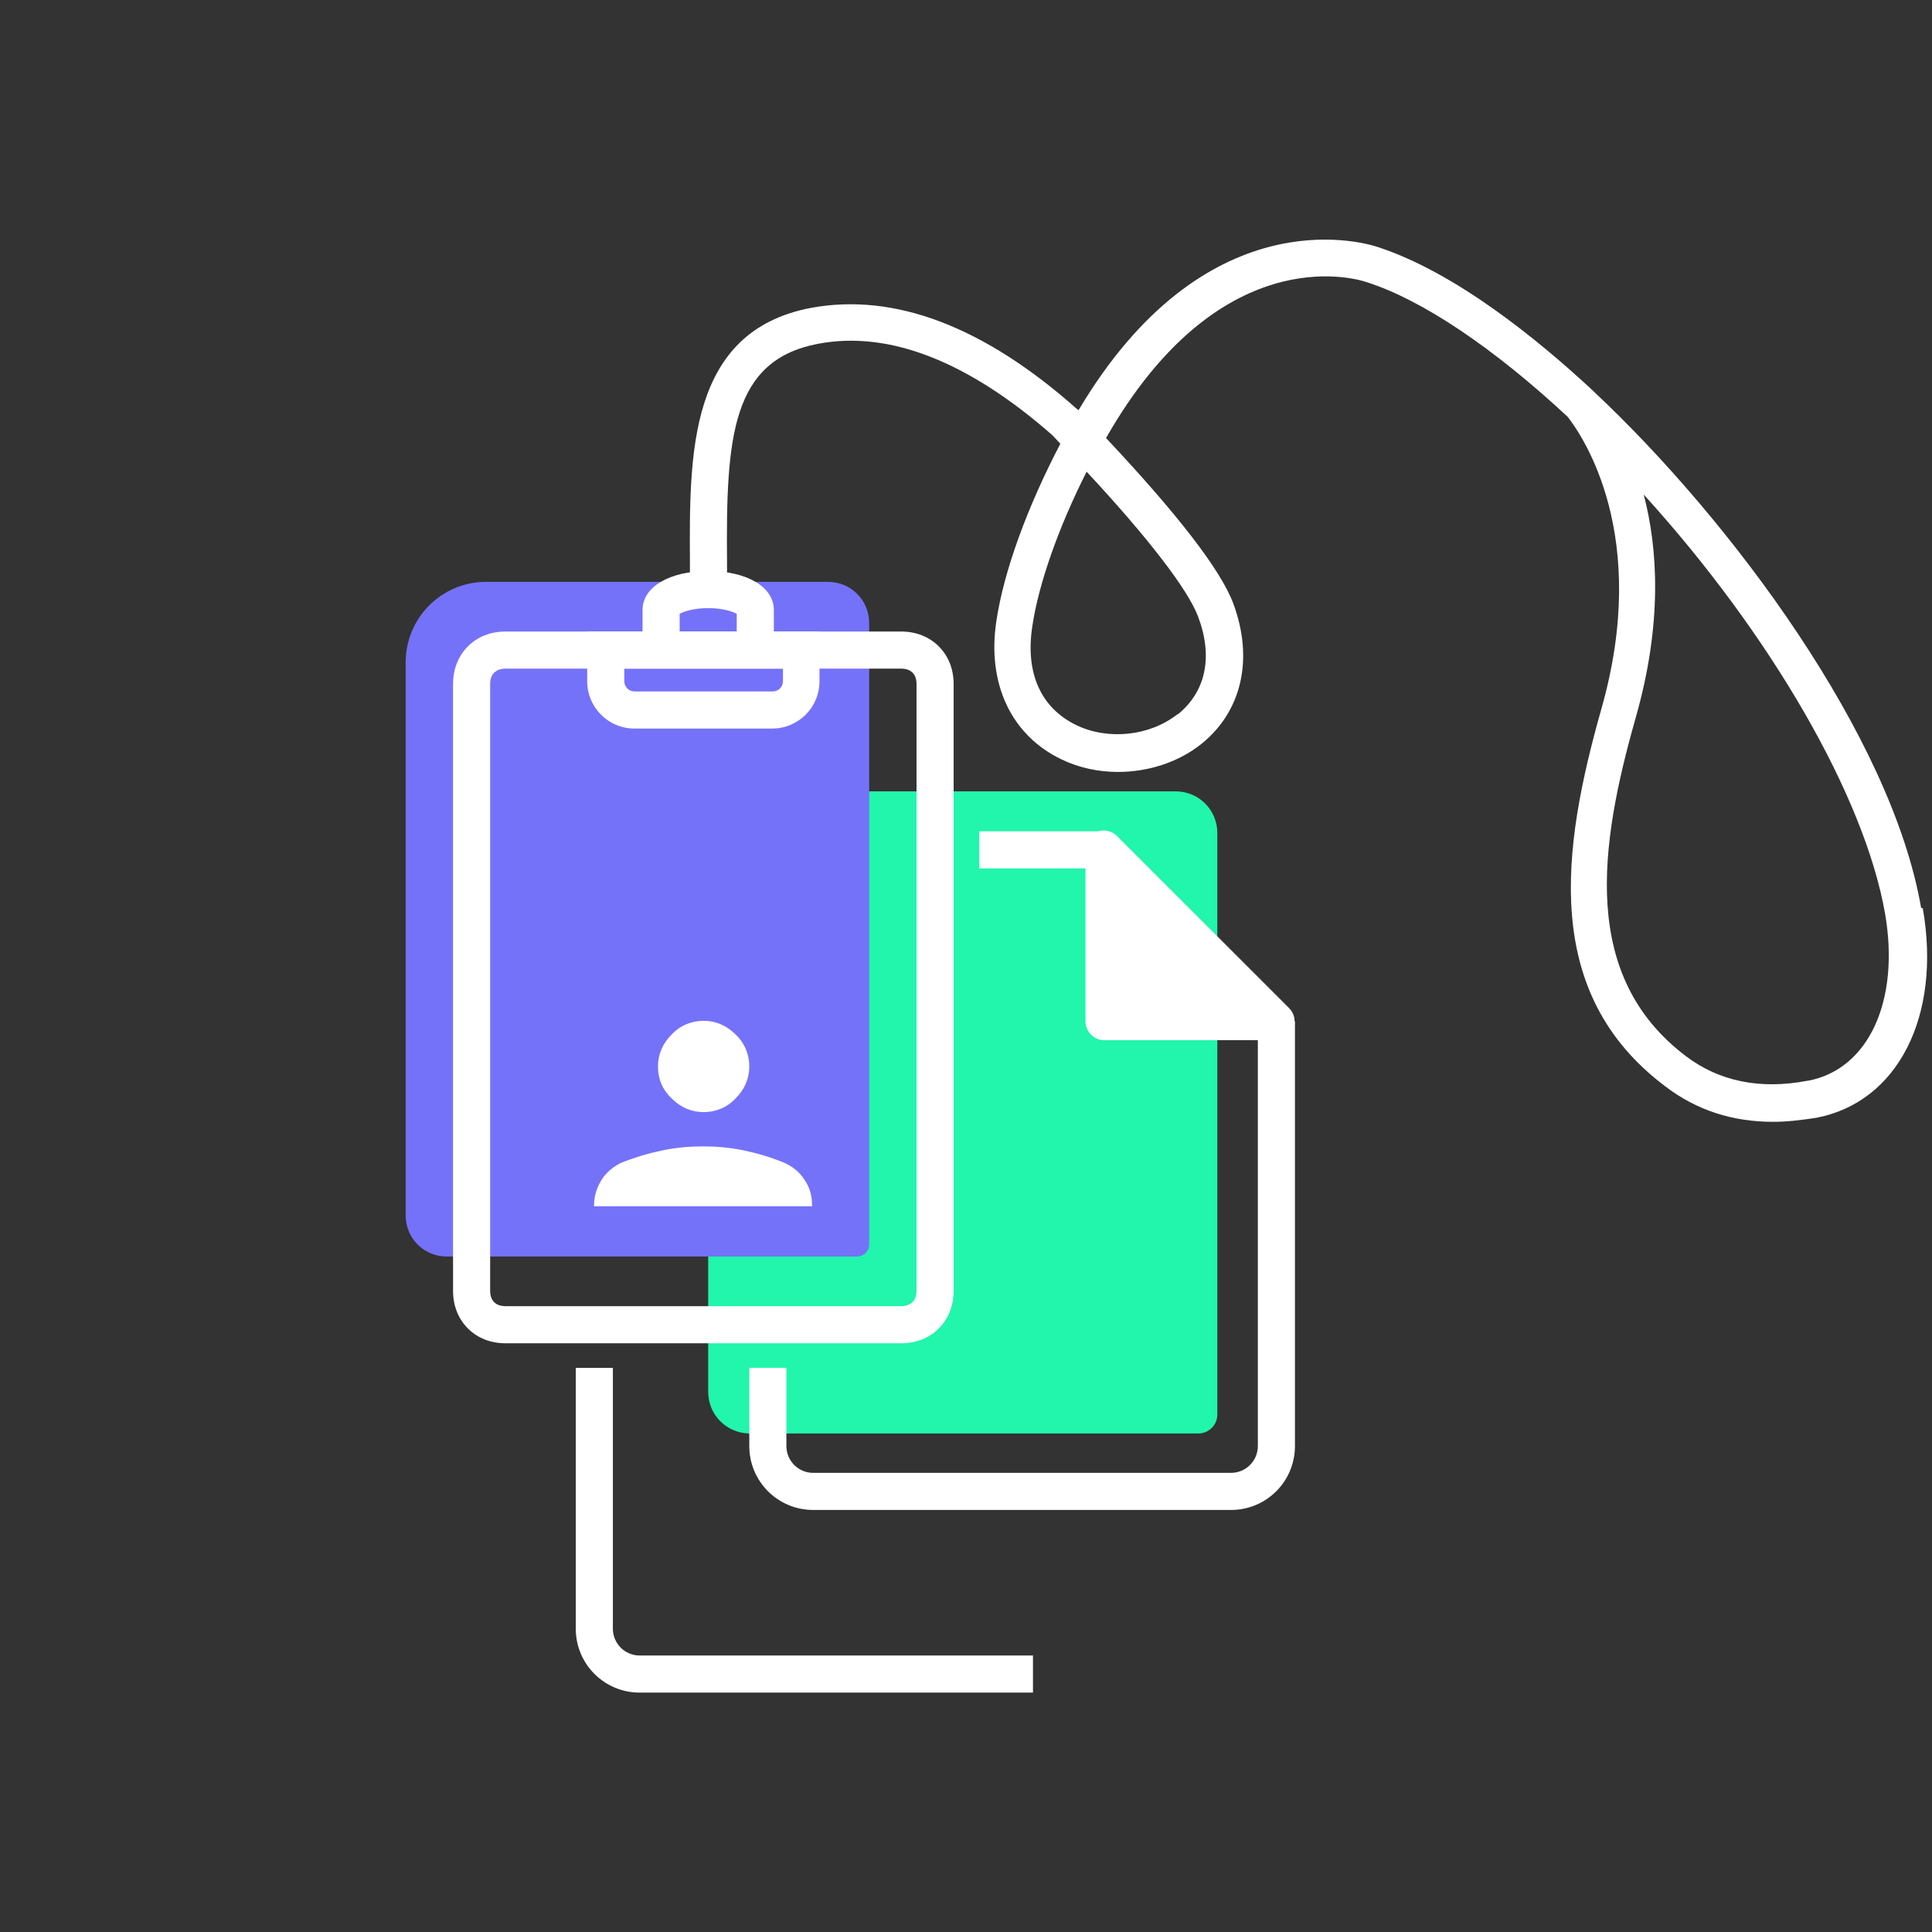 <?xml version="1.0" encoding="UTF-8"?>
<svg xmlns="http://www.w3.org/2000/svg" width="201" height="201" viewBox="0 0 201 201" fill="none">
  <rect x="0" y="0" width="201" height="201" fill="#333333" stroke="none"/>
  <g clip-path="url(#clip0_21_929)">
    <path d="M78.013 82.329H122.312C124.688 82.329 126.647 84.229 126.647 86.664V147.175C126.647 148.244 125.756 149.134 124.688 149.134H78.013C75.638 149.134 73.678 147.234 73.678 144.799V86.664C73.678 84.289 75.578 82.329 78.013 82.329Z" fill="#22F5AC"></path>
    <path d="M50.519 60.536H86.148C88.524 60.536 90.424 62.436 90.424 64.812V129.479C90.424 130.192 89.83 130.726 89.177 130.726H46.481C44.106 130.726 42.205 128.826 42.205 126.451V68.909C42.205 64.277 45.947 60.536 50.578 60.536H50.519Z" fill="#7572FA"></path>
    <path d="M93.749 139.752H52.597C51.053 139.752 49.688 139.218 48.678 138.208C47.669 137.199 47.134 135.833 47.134 134.289V71.165C47.134 69.621 47.669 68.256 48.678 67.246C49.688 66.237 51.053 65.702 52.597 65.702H93.749C95.293 65.702 96.659 66.237 97.669 67.246C98.678 68.256 99.213 69.621 99.213 71.165V134.289C99.213 135.833 98.678 137.199 97.669 138.208C96.659 139.218 95.293 139.752 93.749 139.752ZM52.597 69.562C51.944 69.562 51.647 69.799 51.41 69.978C51.231 70.156 50.994 70.512 50.994 71.165V134.289C50.994 134.942 51.231 135.298 51.41 135.476C51.588 135.655 51.944 135.892 52.597 135.892H93.749C94.403 135.892 94.7 135.655 94.937 135.476C95.115 135.298 95.353 134.942 95.353 134.289V71.165C95.353 70.512 95.115 70.156 94.937 69.978C94.759 69.799 94.403 69.562 93.749 69.562H52.597Z" fill="white"></path>
    <path d="M64.593 120.987C63.761 121.403 63.049 121.997 62.574 122.769C62.099 123.541 61.802 124.431 61.802 125.382V125.5H84.486V125.382C84.486 124.431 84.248 123.541 83.714 122.769C83.239 121.997 82.526 121.403 81.635 120.987C80.21 120.393 78.785 119.978 77.36 119.681C75.935 119.384 74.51 119.265 73.144 119.265C71.778 119.265 70.353 119.384 68.927 119.681C67.502 119.978 66.077 120.393 64.593 120.987Z" fill="white"></path>
    <path d="M68.453 110.952C68.453 112.258 68.927 113.386 69.878 114.277C70.828 115.227 71.956 115.702 73.203 115.702C74.45 115.702 75.638 115.227 76.528 114.277C77.479 113.327 77.954 112.199 77.954 110.952C77.954 109.705 77.479 108.517 76.528 107.626C75.578 106.676 74.45 106.201 73.203 106.201C71.956 106.201 70.768 106.676 69.878 107.626C68.927 108.576 68.453 109.705 68.453 110.952Z" fill="white"></path>
    <path d="M80.507 67.662H76.647V63.861C76.231 63.624 75.222 63.268 73.678 63.268C72.134 63.268 71.125 63.624 70.709 63.861V67.662H66.849V63.446C66.849 61.07 69.64 59.408 73.678 59.408C77.716 59.408 80.507 61.07 80.507 63.446V67.662Z" fill="white"></path>
    <path d="M80.388 75.797H66.018C63.286 75.797 61.089 73.6 61.089 70.868V65.702H85.258V70.868C85.258 73.6 83.061 75.797 80.329 75.797H80.388ZM64.949 69.562V70.868C64.949 71.462 65.424 71.937 66.018 71.937H80.388C80.982 71.937 81.457 71.462 81.457 70.868V69.562H65.008H64.949Z" fill="white"></path>
    <path d="M128.072 157.092H84.604C80.923 157.092 77.954 154.122 77.954 150.441V142.305H81.814V150.441C81.814 151.985 83.061 153.232 84.604 153.232H128.072C129.616 153.232 130.863 151.985 130.863 150.441V106.26H134.723V150.441C134.723 154.122 131.754 157.092 128.072 157.092Z" fill="white"></path>
    <path d="M114.83 86.486H101.885V90.346H114.83V86.486Z" fill="white"></path>
    <path d="M107.467 176.094H66.552C62.87 176.094 59.901 173.125 59.901 169.443V142.306H63.761V169.443C63.761 170.987 65.008 172.234 66.552 172.234H107.467V176.094Z" fill="white"></path>
    <path d="M114.89 88.327V106.26H132.823L114.89 88.327Z" fill="white"></path>
    <path d="M132.823 108.22H114.889C113.821 108.22 112.93 107.329 112.93 106.26V88.327C112.93 87.555 113.405 86.842 114.118 86.545C114.83 86.249 115.661 86.427 116.196 86.961L134.129 104.895C134.664 105.429 134.842 106.26 134.545 106.973C134.248 107.686 133.536 108.161 132.764 108.161L132.823 108.22ZM116.79 104.36H128.132L116.79 93.018V104.36Z" fill="white"></path>
    <path d="M199.866 94.443C196.778 76.569 180.091 54.123 165.84 40.761L165.661 40.583C159.901 35.239 151.35 28.291 143.274 25.678C141.433 25.084 125.281 20.69 112.217 42.662H112.158V42.602H112.099C102.36 33.932 93.037 30.429 84.367 32.032C71.6 34.467 71.719 47.234 71.778 58.517V61.367H75.638V58.457C75.519 45.453 76.113 37.495 85.079 35.773C92.502 34.348 100.756 37.614 109.486 45.275L110.317 46.165C106.873 52.757 104.438 59.407 103.666 64.574C102.657 71.106 105.21 76.51 110.436 79.004C112.277 79.894 114.296 80.31 116.315 80.31C119.462 80.31 122.609 79.301 124.984 77.4C129.201 74.016 130.448 68.552 128.31 62.792C127.003 59.289 122.49 53.469 115.068 45.571C126.766 25.084 140.661 28.826 142.205 29.36C147.965 31.201 155.388 36.189 163.108 43.374C164.711 45.453 171.718 55.726 166.612 73.719C162.455 88.386 160.376 103.351 173.262 113.03C176.528 115.524 180.27 116.712 184.486 116.712C185.911 116.712 187.395 116.533 188.939 116.296C197.431 114.693 202.003 105.726 200.044 94.502L199.866 94.443ZM122.49 74.312C119.64 76.569 115.305 77.044 111.98 75.441C108.298 73.659 106.635 70.037 107.407 65.108C108.061 60.714 110.139 54.835 113.049 49.075C119.462 55.963 123.559 61.308 124.628 64.099C126.232 68.315 125.46 71.937 122.55 74.312H122.49ZM188.049 112.436C183.12 113.386 178.844 112.495 175.4 109.883C164.414 101.569 166.374 88.03 170.175 74.669C172.965 64.871 172.49 57.092 171.006 51.45C184.129 65.88 193.987 82.804 196.125 95.096C197.669 104.122 194.403 111.248 188.108 112.436H188.049Z" fill="white"></path>
  </g>
  <defs>
    <clipPath id="clip0_21_929">
      <rect width="200" height="200" fill="white" transform="translate(0.494 0.5)"></rect>
    </clipPath>
  </defs>
</svg>
